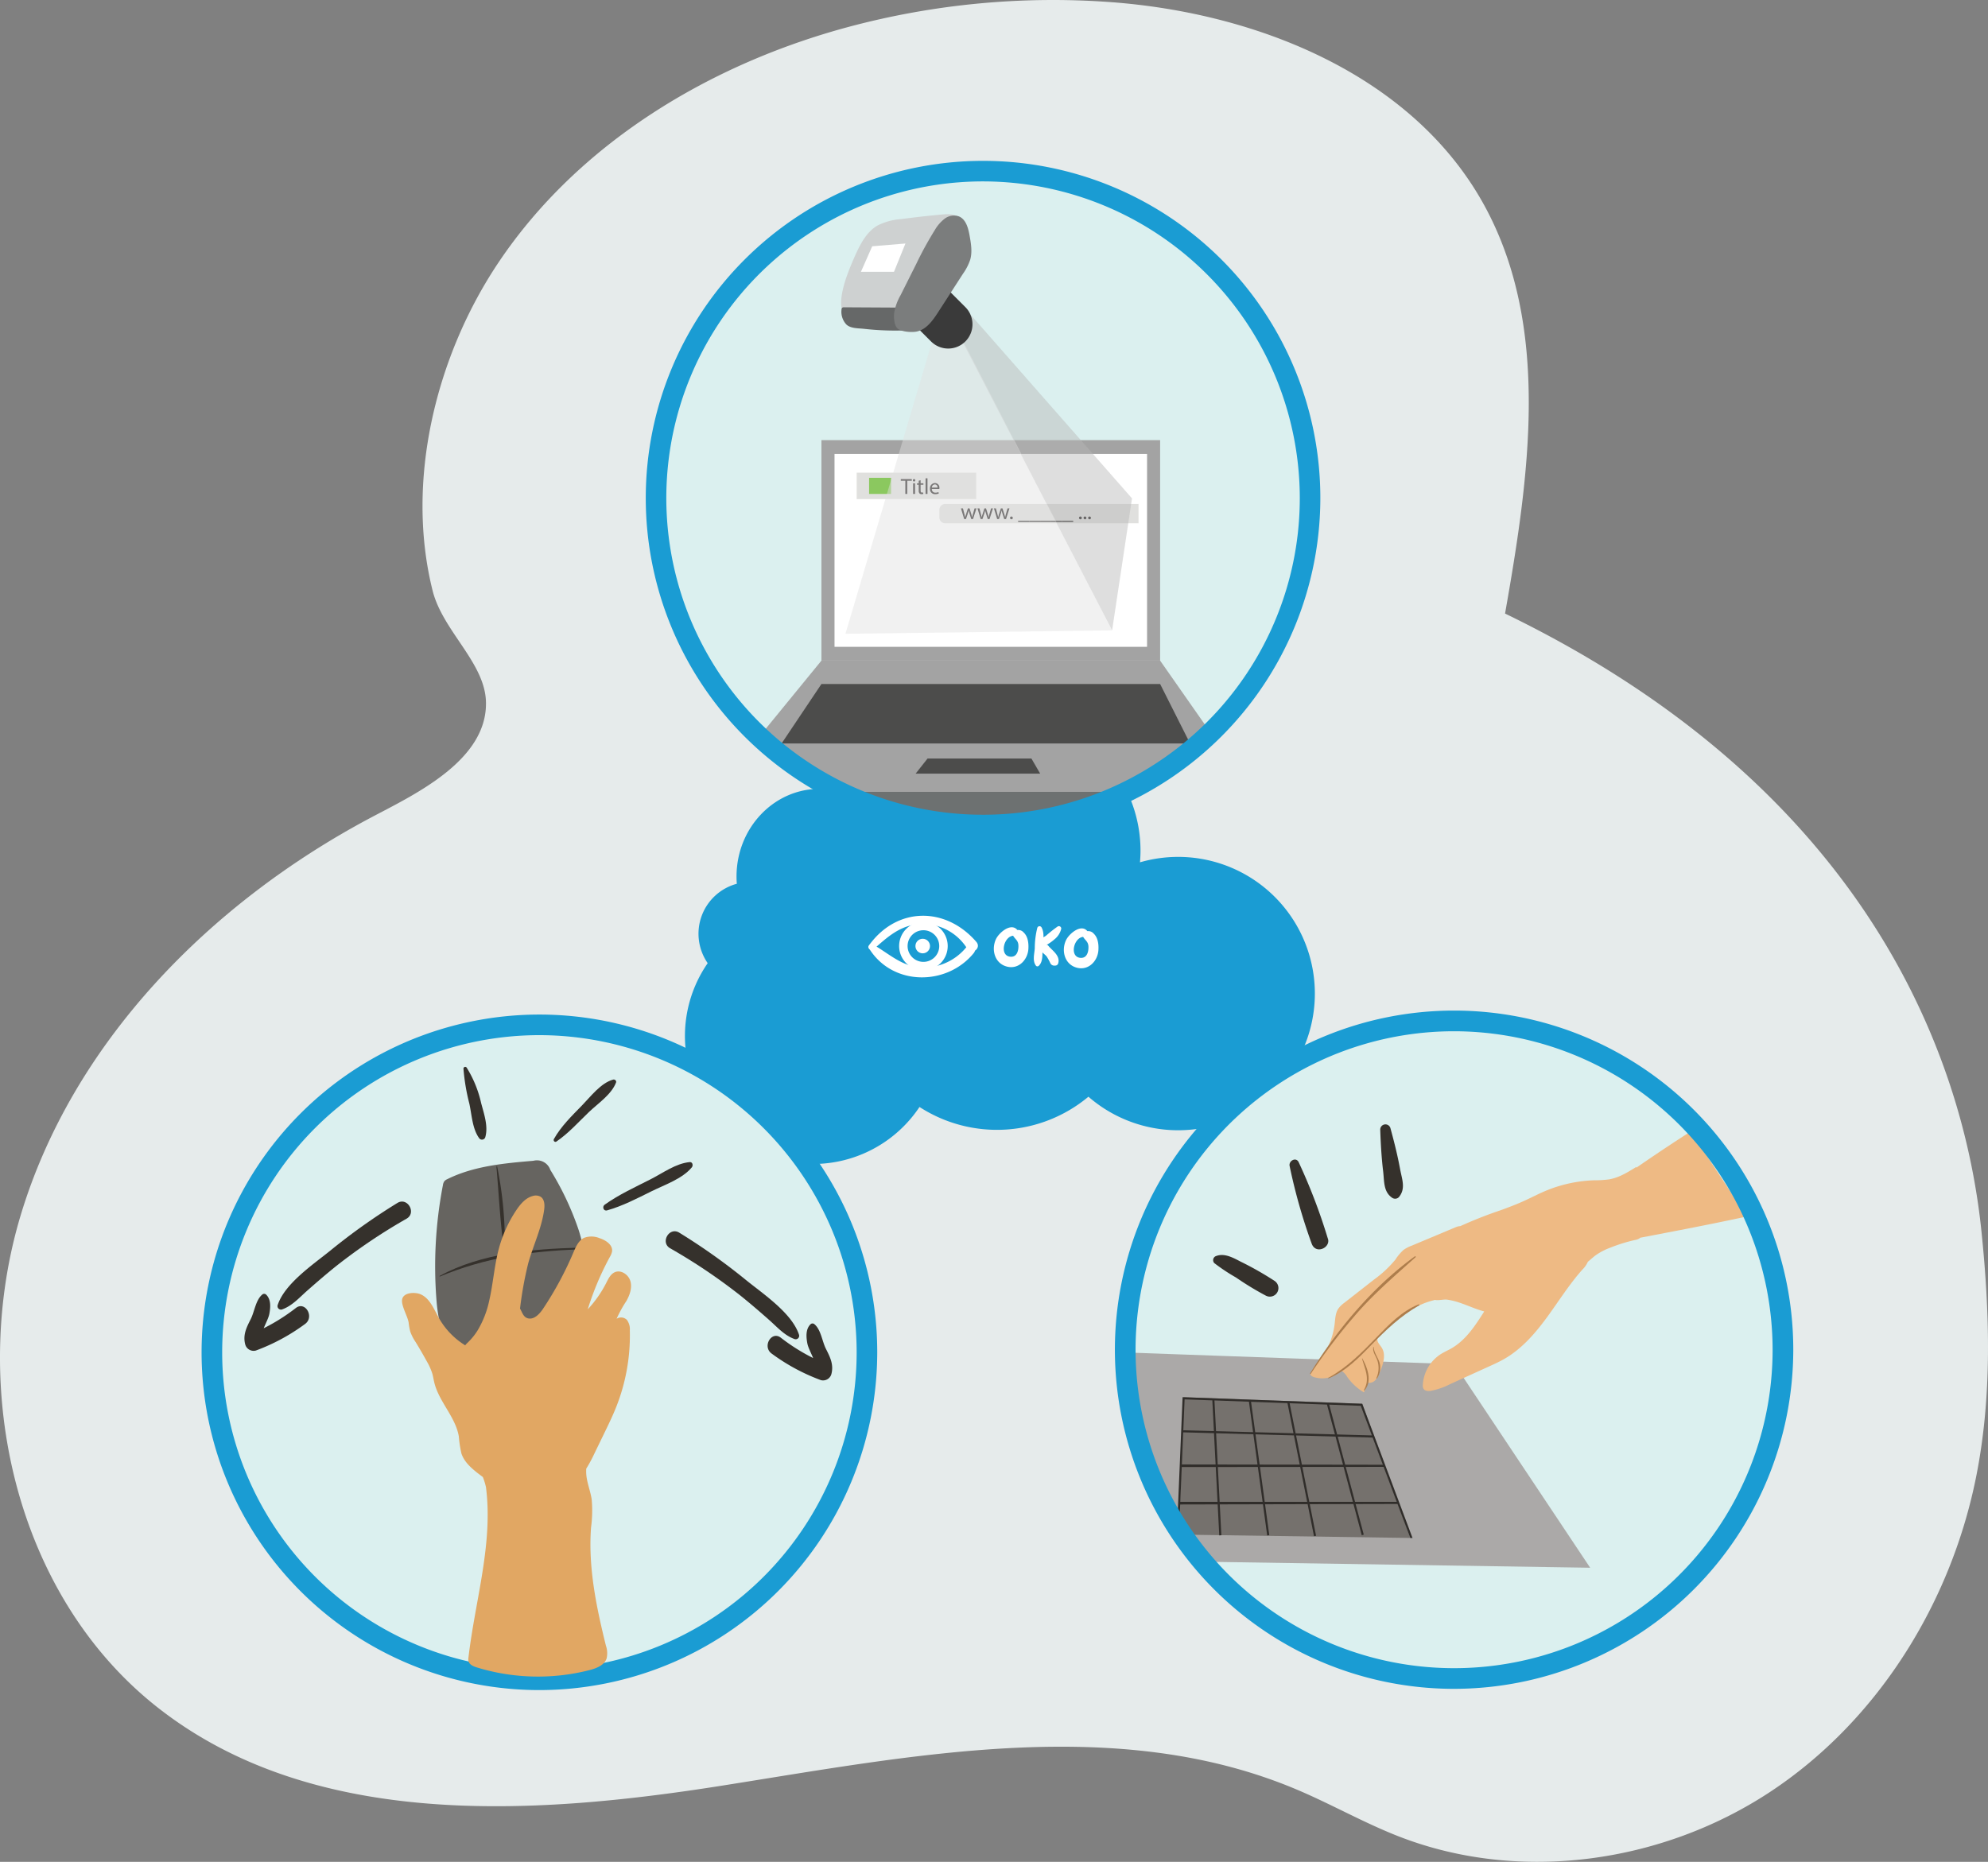 <svg xmlns="http://www.w3.org/2000/svg" viewBox="0 0 595.3 557.624"><rect x="0" y="0" width="595.3" height="557.624" fill="#808080" stroke="none"/><title>OKO4c</title><g id="Layer_5" data-name="Layer 5"><path d="M152.57,93.724C176.539,58,215.8,34.369,257.346,23.218a236.523,236.523,0,0,1,78.514-7.427c44.165,3.256,90.608,22.026,111.872,60.871,19.995,36.527,13.446,81.246,6.216,122.255C569.88,255.082,592.316,341.817,596.632,384.2c2.479,24.341,3.178,49.111-1.59,73.109-7.54,37.949-29.545,73.36-61.868,94.626S458.3,579.226,422.233,565.212c-10.448-4.061-20.231-9.659-30.552-14.03-53.758-22.766-114.987-10.241-172.653-1.148S96.557,562.659,50.6,526.654C7.937,493.226-6.16,431.174,9.418,379.26s56.691-93.516,104.52-119.019c12.8-6.827,35.266-17.026,34.848-34.824-.277-11.807-12.957-21.263-15.983-33.379C124.552,159.006,133.9,121.551,152.57,93.724Z" transform="translate(-3.265 -15.156)" fill="#e6ebeb"/></g><g id="Layer_6" data-name="Layer 6"><path d="M356.051,271.8a40.947,40.947,0,0,0-11.425,1.627c.1-1.157.159-2.324.159-3.506a40.946,40.946,0,0,0-80.008-12.273,24.017,24.017,0,0,0-16.082-6.231c-13.742,0-24.881,11.76-24.881,26.267,0,.73.034,1.452.09,2.167a15.491,15.491,0,0,0-8.723,23.776A38.336,38.336,0,1,0,278.607,346.7a42.74,42.74,0,0,0,50.588-3.076A40.936,40.936,0,1,0,356.051,271.8Z" transform="translate(-3.265 -15.156)" fill="#1a9cd3"/><path d="M264.9,299.429c4.3-3.793,8.1-7.3,14.169-7.523a15.635,15.635,0,0,1,13.845,7.413c1.212,2.1,4.38-.148,2.7-2.084-9.223-10.632-23.818-10.529-32.151,1.087-.635.885.7,1.757,1.436,1.107Z" transform="translate(-3.265 -15.156)" fill="#fff"/><path d="M263.508,299.217c7.078,11.4,23.365,11.236,31.372,1.353,1.149-1.418-.877-3.448-2.016-2.016a16.462,16.462,0,0,1-13.956,6.347c-5.782-.412-9.466-4.163-14.224-6.86a.866.866,0,0,0-1.176,1.176Z" transform="translate(-3.265 -15.156)" fill="#fff"/><path d="M308.239,294.205c-1.731-3.225-5.795.17-6.751,2.25-1.456,3.171-.354,7.264,3.3,8.2,3.5.9,6.24-2.042,6.426-5.324.095-1.664-.119-3.681-1.411-4.889a2.161,2.161,0,0,0-3.269-.019.783.783,0,0,0,0,.791c.58,1.185,1.6,1.5,1.687,3.013.09,1.556-.39,3.611-2.359,3.472-3.649-.256-1.867-6.886,1.42-6.251a.86.86,0,0,0,.958-1.247Z" transform="translate(-3.265 -15.156)" fill="#fff"/><path d="M329.207,294.544c-1.731-3.225-5.8.17-6.75,2.25-1.457,3.171-.355,7.264,3.3,8.2,3.5.9,6.24-2.042,6.426-5.324.1-1.664-.119-3.681-1.411-4.889a2.161,2.161,0,0,0-3.269-.019.783.783,0,0,0,0,.791c.58,1.185,1.6,1.5,1.688,3.013.089,1.556-.391,3.611-2.36,3.472-3.649-.256-1.867-6.886,1.42-6.251a.86.86,0,0,0,.958-1.247Z" transform="translate(-3.265 -15.156)" fill="#fff"/><path d="M313.883,293.052a25.433,25.433,0,0,0-.759,6.175c-.132,1.735-.748,3.757.388,5.2a.573.573,0,0,0,.8,0c1.407-1.294,1.024-3.821,1.165-5.6.151-1.891.639-4.222-.341-5.939a.694.694,0,0,0-1.253.164Z" transform="translate(-3.265 -15.156)" fill="#fff"/><path d="M320,292.631a39.987,39.987,0,0,0-3.47,2.741c-.9.633-1.976,1-2.276,2.149a3.069,3.069,0,0,0,1.054,2.77c.434.478.991.856,1.395,1.358a15.64,15.64,0,0,1,1.123,2.068,1.307,1.307,0,0,0,1.133.651l.325-.016a.909.909,0,0,0,.85-.647c.7-2.323-1.74-3.813-2.953-5.286a.542.542,0,0,0-.529-.264,11.6,11.6,0,0,0,1.107-.68,13.209,13.209,0,0,0,1.269-.99,5.792,5.792,0,0,0,2-3.068.705.705,0,0,0-1.023-.786Z" transform="translate(-3.265 -15.156)" fill="#fff"/><circle cx="276.304" cy="283.346" r="2.182" fill="#fff"/><path d="M279.78,305.775a7.273,7.273,0,1,1,7.273-7.273A7.282,7.282,0,0,1,279.78,305.775Zm0-12.011a4.738,4.738,0,1,0,4.738,4.738A4.743,4.743,0,0,0,279.78,293.764Z" transform="translate(-3.265 -15.156)" fill="#fff"/></g><g id="Layer_2" data-name="Layer 2"><circle cx="435.423" cy="404.245" r="98.475" fill="#dbf0ef"/><path d="M338.994,429.344c2.17,15.806,9.715,30.39,17.087,44.316,1.647,3.111,3.322,6.245,5.231,9.2L479.435,484.7,438.8,423.731l-99.718-3.548A88.187,88.187,0,0,0,338.994,429.344Z" transform="translate(-3.265 -15.156)" fill="#aba9a8"/><polygon points="353.02 459.613 354.431 418.471 407.918 420.435 422.302 460.626 353.02 459.613" fill="#75716d"/><path d="M511.645,357.22c-.818-1.238-1.51-2.262-2.07-3.2q-8.253,5.283-16.31,10.865l-.019-.233c-2.529,1.585-5.139,3.2-8.077,3.722a32.463,32.463,0,0,1-4.575.284,41.224,41.224,0,0,0-14.737,3.265c-2.078.885-4.08,1.939-6.135,2.875-2.245,1.021-4.55,1.9-6.865,2.747a131.764,131.764,0,0,0-12.3,4.839,4.056,4.056,0,0,0-1.491.374L425.9,388.278a10.115,10.115,0,0,0-2.4,1.27,14.475,14.475,0,0,0-2.38,2.854,33.849,33.849,0,0,1-6.424,6l-8.852,6.929a8.112,8.112,0,0,0-1.8,1.734c-.9,1.326-.937,3.031-1.123,4.624a21.467,21.467,0,0,1-2.966,8.608c-.487.805-1.9,2.1-2.219,3.105-.035.044-.073.086-.107.13a20.88,20.88,0,0,0-1.756,2.658c-.256.461-.349.668.1,1.036a2.682,2.682,0,0,0,1.091.474,8.147,8.147,0,0,0,6.609-1.08,2.814,2.814,0,0,0,.924-1,2.2,2.2,0,0,1,.422.151,4.811,4.811,0,0,1,1.635,1.737,16.471,16.471,0,0,0,5.039,4.674l1.1-2.9a2.447,2.447,0,0,0,2.34-.8,7.226,7.226,0,0,0,1.28-2.245c1.012-2.409,1.993-5.3.574-7.494-.587-.908-1.591-1.856-1.185-2.858a2.389,2.389,0,0,1,.607-.774c4.415-4.255,9.2-8.466,15.073-10.224.489-.146.982-.276,1.476-.405.945.238,2.6-.212,3.627-.078a19.857,19.857,0,0,1,3.692.894c2.5.831,4.893,1.969,7.438,2.64-2.663,4.2-5.49,8.558-9.8,11.042-1.059.611-2.189,1.1-3.222,1.748a11.749,11.749,0,0,0-5.367,9.175,2.08,2.08,0,0,0,.193,1.18c.411.692,1.384.75,2.18.636a21.357,21.357,0,0,0,5.711-1.969l11.793-5.361c1.549-.7,3.1-1.411,4.577-2.261,5.168-2.977,9.181-7.6,12.706-12.41s6.68-9.916,10.662-14.356a7.482,7.482,0,0,0,1.6-2.3c.787-.638,1.522-1.343,2.336-1.945a19.043,19.043,0,0,1,4.275-2.241,49.682,49.682,0,0,1,7.593-2.358,2.915,2.915,0,0,0,1.5-.663c10.649-2.028,21.3-4.061,31.9-6.353Q519,368.356,511.645,357.22Z" transform="translate(-3.265 -15.156)" fill="#eeba84"/><path d="M395.754,426.638a169.991,169.991,0,0,1,14.669-19.089c5.2-5.751,10.976-10.7,16.729-15.854.139-.125-.048-.376-.2-.263-12.491,9.049-23.41,21.964-31.393,35.09-.078.127.116.237.2.116Z" transform="translate(-3.265 -15.156)" fill="#ad7d4c"/><path d="M401.077,428c5.045-2.074,9-6.078,12.736-9.928,4.479-4.617,8.809-8.762,14.432-11.971.152-.087.05-.357-.122-.29-5.039,1.956-9.051,6.161-12.73,9.968-4.434,4.589-8.748,8.944-14.385,12.056-.088.048-.027.2.069.165Z" transform="translate(-3.265 -15.156)" fill="#ad7d4c"/><path d="M411.119,422.037c.889,3.286,2.474,6.131.557,9.444-.053.091.075.2.149.115,2.44-2.706.924-6.81-.625-9.593a.044.044,0,0,0-.081.034Z" transform="translate(-3.265 -15.156)" fill="#ad7d4c"/><path d="M414.488,418.616c-.191,1.332.473,2.24,1.011,3.431a7.286,7.286,0,0,1-.082,5.857c-.047.12.138.186.2.085a5.839,5.839,0,0,0,.911-3.881c-.208-2-1.812-3.488-1.912-5.475,0-.069-.119-.095-.13-.017Z" transform="translate(-3.265 -15.156)" fill="#ad7d4c"/><path d="M425.567,475.782l.673.01-14.985-40-.073-.2L357.7,433.627l-.312-.012-1.726,41.144.627.01.378-9.016,11.226-.027.477,9.294.625-.05-.474-9.245,12.929-.032,1.274,9.328.619-.1-1.261-9.227,12.749-.031,1.911,9.591.612-.139-1.884-9.453,13.087-.032,2.481,9.332.6-.177-2.435-9.156,12.551-.031Zm-58.143-31.365,11.158.31,1.238,9.067-11.916-.018Zm-.148,9.358-10.11-.015.4-9.616,9.225.256Zm23.319-9.35-11.464-.315L377.886,435l10.91.4Zm-1.156-9,11.192.411,2.375,8.934-11.768-.322-1.8-9.022ZM378.5,444.093l-11.1-.3-.471-9.2,10.33.38Zm.722.652,11.5.319,1.744,8.749-12.013-.018Zm12.148.337,11.812.327,2.24,8.424-12.312-.019Zm12.466.345,10.475.291,3.046,8.133-11.286-.017Zm10.231-.358-10.4-.286-2.374-8.928,9.455.347Zm-56.078-10.8,8.307.305.472,9.2-9.092-.249-.079.089ZM356.7,464.972l.438-10.431,10.181-.009.535,10.44Zm11.782,0-.535-10.44,11.977-.01,1.427,10.45Zm13.5,0-1.427-10.451,12.052-.01,2.085,10.461Zm13.349,0-2.085-10.461,12.351-.01,2.784,10.471Zm13.7,0L406.243,454.5l11.349-.009,3.926,10.481Z" transform="translate(-3.265 -15.156)" fill="#302d2a"/><path d="M438.688,520.971A101.57,101.57,0,1,1,540.257,419.4,101.685,101.685,0,0,1,438.688,520.971Zm0-196.949A95.379,95.379,0,1,0,534.067,419.4,95.487,95.487,0,0,0,438.688,324.022Z" transform="translate(-3.265 -15.156)" fill="#1a9cd3"/></g><g id="Layer_3" data-name="Layer 3"><circle cx="161.527" cy="405.027" r="98.077" fill="#dbf0ef"/><path d="M164.792,521.343a101.161,101.161,0,1,1,101.16-101.16A101.274,101.274,0,0,1,164.792,521.343Zm0-196.155a94.995,94.995,0,1,0,94.994,95A95.1,95.1,0,0,0,164.792,325.188Z" transform="translate(-3.265 -15.156)" fill="#1a9cd3"/><path d="M134,404.949a128.578,128.578,0,0,1,1.894-34.834,2.612,2.612,0,0,1,.445-1.193,2.546,2.546,0,0,1,.875-.608c7.92-3.933,16.971-4.75,25.782-5.5a4.225,4.225,0,0,1,5.065,2.739,87.142,87.142,0,0,1,8.279,17.4A37.417,37.417,0,0,1,177.747,402a51.994,51.994,0,0,1-2.479,7.744,73.5,73.5,0,0,1-6.765,14.069,13.158,13.158,0,0,1-3.289,3.705,11.62,11.62,0,0,1-4.122,1.671A21.952,21.952,0,0,1,145.553,427C137.565,422.47,134.71,413.579,134,404.949Z" transform="translate(-3.265 -15.156)" fill="#666460"/><path d="M154.433,387.767a112.956,112.956,0,0,0-2.29-23.2.113.113,0,0,0-.221.029c.671,7.683,1.058,15.531,2.033,23.171A.239.239,0,0,0,154.433,387.767Z" transform="translate(-3.265 -15.156)" fill="#35312c"/><path d="M176.507,388.841c-13.884.4-29.156,1.655-41.574,8.457-.093.051-.028.218.074.176,13.436-5.619,27-7.592,41.5-8.113C176.84,389.349,176.842,388.832,176.507,388.841Z" transform="translate(-3.265 -15.156)" fill="#35312c"/><path d="M191,410.49a2.46,2.46,0,0,0-3.1-.35,37.155,37.155,0,0,1,2.964-5.376c1-1.791,1.727-3.9,1.178-5.874s-2.83-3.535-4.7-2.689c-1.242.563-1.888,1.912-2.506,3.128a34.2,34.2,0,0,1-5.571,7.969,86.106,86.106,0,0,1,6.626-15.7,4.878,4.878,0,0,0,.649-1.616c.277-1.974-1.859-3.389-3.759-3.995a6.3,6.3,0,0,0-4.66-.074c-1.532.761-2.317,2.457-3.007,4.022a102.682,102.682,0,0,1-9.336,17.356c-1.058,1.522-2.652,3.179-4.444,2.707-1.422-.375-1.727-1.924-2.349-2.909a109.365,109.365,0,0,1,2.472-13.624c1.5-5.364,4.011-10.472,4.756-15.992.19-1.412.128-3.125-1.072-3.892a2.969,2.969,0,0,0-2.34-.221c-2.152.568-3.7,2.414-4.94,4.263a38.728,38.728,0,0,0-5.156,11.285c-1.42,5.184-1.745,10.607-2.955,15.843a28.967,28.967,0,0,1-3.494,8.914,18.777,18.777,0,0,1-3.036,3.7,6.385,6.385,0,0,0-.657.72,22.742,22.742,0,0,1-7.893-8.22c-1.5-2.677-2.707-5.92-5.54-7.094-1.583-.655-5.049-.581-5.444,1.552-.346,1.866,1.656,5.034,1.951,6.985a18.732,18.732,0,0,0,.472,2.64,13.659,13.659,0,0,0,1.582,3.115q1.755,2.856,3.367,5.8a18.391,18.391,0,0,1,1.655,3.675c.255.883.384,1.8.6,2.691,1.4,5.77,6.339,10.277,7.344,16.129a34.616,34.616,0,0,0,.788,5.15c.8,2.4,2.766,4.205,4.753,5.769.542.427,1.094.841,1.651,1.248a20.859,20.859,0,0,1,.937,3.024c2.187,17.013-3.249,33.966-5.238,51a3.242,3.242,0,0,0,0,1.1c.25,1.071,1.446,1.583,2.5,1.907a62.429,62.429,0,0,0,33.731.809c2.1-.54,4.462-1.456,5.142-3.517a6.979,6.979,0,0,0-.219-3.816c-2.868-11.6-5.342-23.488-4.449-35.4a37.8,37.8,0,0,0,.19-8.406c-.409-2.736-1.6-5.351-1.649-8.117-.007-.353,0-.715.017-1.078a42.289,42.289,0,0,0,2.418-4.48l3.008-6.2c1.254-2.584,2.509-5.17,3.567-7.84a58.189,58.189,0,0,0,4.061-22.934A4.634,4.634,0,0,0,191,410.49Z" transform="translate(-3.265 -15.156)" fill="#e1a763"/></g><g id="Layer_4" data-name="Layer 4"><circle cx="294.373" cy="149.176" r="97.924" fill="#dbf0ef"/><path d="M334.6,254.464c1.879-.946,4.011-2.5,3.688-4.582-2.77-1.173-5.918-.761-8.906-.413-19.187,2.23-38.582.914-57.886.214-3.047-.11-18.771-.785-12.677,4.03,4.482,3.541,12.148,5.311,17.581,6.7a85.8,85.8,0,0,0,37.772,1.033A80.2,80.2,0,0,0,334.6,254.464Z" transform="translate(-3.265 -15.156)" fill="#6d7171"/><path d="M344.181,250.751a91.426,91.426,0,0,0,15.149-10.225,58.452,58.452,0,0,1,6.77-5.444l-15.437-22.07H249.242l-18.449,22.576c2.588,1.781,5.054,5.269,7.364,7.012a52.32,52.32,0,0,0,11.4,6.541,35.9,35.9,0,0,1,6.753,3.181H341C341.776,251.84,343,251.413,344.181,250.751Z" transform="translate(-3.265 -15.156)" fill="#a3a3a3"/><rect x="245.977" y="131.825" width="101.421" height="66.031" fill="#a3a3a3"/><rect x="249.894" y="135.952" width="93.588" height="57.777" fill="#fff"/><rect x="256.53" y="141.564" width="35.786" height="7.917" fill="#e0e0de"/><path d="M283.03,150.946h57.9a0,0,0,0,1,0,0v5.78a0,0,0,0,1,0,0h-57.9A1.729,1.729,0,0,1,281.3,155v-2.321A1.729,1.729,0,0,1,283.03,150.946Z" fill="#e0e0de"/><rect x="260.249" y="143.108" width="6.571" height="4.83" fill="#8bc85f"/><path d="M274.36,159.137h-1.352v-.488H276.3v.488H274.94v3.956h-.58Z" transform="translate(-3.265 -15.156)" fill="#231f20"/><path d="M277.342,159.005a.359.359,0,0,1-.718,0,.354.354,0,0,1,.362-.363A.345.345,0,0,1,277.342,159.005Zm-.646,4.088V159.9h.58v3.191Z" transform="translate(-3.265 -15.156)" fill="#231f20"/><path d="M278.939,158.985v.917h.83v.442h-.83v1.721c0,.4.112.619.434.619a1.287,1.287,0,0,0,.337-.039l.026.435a1.423,1.423,0,0,1-.514.079.8.8,0,0,1-.626-.244,1.181,1.181,0,0,1-.224-.831v-1.74h-.5V159.9h.5v-.765Z" transform="translate(-3.265 -15.156)" fill="#231f20"/><path d="M280.424,158.411H281v4.682h-.58Z" transform="translate(-3.265 -15.156)" fill="#231f20"/><path d="M282.3,161.6a1.022,1.022,0,0,0,1.094,1.108,2.108,2.108,0,0,0,.884-.165l.1.416a2.587,2.587,0,0,1-1.061.2,1.482,1.482,0,0,1-1.569-1.609,1.55,1.55,0,0,1,1.5-1.721,1.353,1.353,0,0,1,1.319,1.5,2.1,2.1,0,0,1-.02.27Zm1.7-.415a.827.827,0,0,0-.805-.943.962.962,0,0,0-.89.943Z" transform="translate(-3.265 -15.156)" fill="#231f20"/><path d="M291.62,167.423l.422,1.622c.093.356.178.686.238,1.016h.019c.073-.323.179-.666.284-1.009l.521-1.629h.488l.494,1.6c.119.382.211.719.284,1.042h.02a9.786,9.786,0,0,1,.243-1.036l.456-1.6h.573l-1.029,3.192h-.527l-.488-1.523c-.112-.357-.2-.673-.284-1.049h-.012a9.69,9.69,0,0,1-.291,1.055l-.514,1.517h-.528l-.962-3.192Z" transform="translate(-3.265 -15.156)" fill="#231f20"/><path d="M296.555,167.423l.422,1.622c.093.356.178.686.238,1.016h.019c.073-.323.178-.666.284-1.009l.521-1.629h.487l.5,1.6c.119.382.211.719.284,1.042h.02a9.545,9.545,0,0,1,.243-1.036l.456-1.6h.573l-1.029,3.192h-.527l-.488-1.523c-.112-.357-.2-.673-.284-1.049h-.013a9.47,9.47,0,0,1-.29,1.055l-.514,1.517h-.528l-.963-3.192Z" transform="translate(-3.265 -15.156)" fill="#231f20"/><path d="M301.49,167.423l.422,1.622c.093.356.179.686.238,1.016h.019c.073-.323.179-.666.284-1.009l.521-1.629h.488l.5,1.6c.118.382.21.719.283,1.042h.02a9.8,9.8,0,0,1,.244-1.036l.455-1.6h.574l-1.029,3.192h-.527l-.489-1.523a10.7,10.7,0,0,1-.283-1.049h-.013a9.469,9.469,0,0,1-.291,1.055l-.514,1.517h-.528l-.962-3.192Z" transform="translate(-3.265 -15.156)" fill="#231f20"/><path d="M305.719,170.272a.39.39,0,0,1,.4-.416.416.416,0,1,1-.4.416Z" transform="translate(-3.265 -15.156)" fill="#231f20"/><path d="M311.438,171.109v.33h-3.3v-.33Z" transform="translate(-3.265 -15.156)" fill="#231f20"/><path d="M314.737,171.109v.33h-3.3v-.33Z" transform="translate(-3.265 -15.156)" fill="#231f20"/><path d="M318.036,171.109v.33h-3.3v-.33Z" transform="translate(-3.265 -15.156)" fill="#231f20"/><path d="M321.334,171.109v.33h-3.3v-.33Z" transform="translate(-3.265 -15.156)" fill="#231f20"/><path d="M324.633,171.109v.33h-3.3v-.33Z" transform="translate(-3.265 -15.156)" fill="#231f20"/><path d="M326.377,170.272a.39.39,0,0,1,.4-.416.416.416,0,1,1-.4.416Z" transform="translate(-3.265 -15.156)" fill="#231f20"/><path d="M327.743,170.272a.39.39,0,0,1,.395-.416.416.416,0,1,1-.395.416Z" transform="translate(-3.265 -15.156)" fill="#231f20"/><path d="M329.108,170.272a.39.39,0,0,1,.4-.416.416.416,0,1,1-.4.416Z" transform="translate(-3.265 -15.156)" fill="#231f20"/><polygon points="245.977 204.863 234.043 222.677 356.366 222.677 347.398 204.863 245.977 204.863" fill="#4c4c4b"/><polygon points="277.747 227.19 274.184 231.703 311.474 231.703 308.862 227.19 277.747 227.19" fill="#4c4c4b"/><path d="M297.638,265.333a101,101,0,1,1,101-101A101.116,101.116,0,0,1,297.638,265.333Zm0-195.847a94.846,94.846,0,1,0,94.845,94.846A94.953,94.953,0,0,0,297.638,69.486Z" transform="translate(-3.265 -15.156)" fill="#1a9cd3"/><polygon points="288.107 102.088 290.869 94.517 338.977 149.271 333.019 188.803 288.107 102.088" fill="#b6b7b7" opacity="0.46"/><polygon points="278.91 102.998 253.162 189.822 333.019 188.803 287.798 100.891 278.91 102.998" fill="#e0e0e0" opacity="0.46"/><path d="M257.09,97.154q1.161-3.1,2.547-6.119c1.49-3.239,3.325-6.557,6.411-8.344a18.774,18.774,0,0,1,7.075-1.922q5.922-.776,11.869-1.341c2.167-.206,4.668-.271,6.148,1.325A63.829,63.829,0,0,0,281.62,96.1c-1.3,2.967-2.394,6.066-4.26,8.715a8.926,8.926,0,0,1-4.477,3.624c-2.037.614-4.216.1-6.324-.2a29.858,29.858,0,0,0-5.916-.239c-1.774.1-4.1,2.345-4.93.728C254.205,105.8,256.048,99.94,257.09,97.154Z" transform="translate(-3.265 -15.156)" fill="#ced1d1"/><path d="M275.365,114.066a1.523,1.523,0,0,0,.961-.273,1.472,1.472,0,0,0,.379-.876,18.813,18.813,0,0,0,.231-4.947.569.569,0,0,0-.675-.665l-20.22-.113a.854.854,0,0,0-.582.14.792.792,0,0,0-.2.511,5.571,5.571,0,0,0,1.459,4.514c1.317,1.219,3.568,1.092,5.3,1.288A82.763,82.763,0,0,0,275.365,114.066Z" transform="translate(-3.265 -15.156)" fill="#666868"/><path d="M278,100.344h14.535a0,0,0,0,1,0,0v12.74a7.268,7.268,0,0,1-7.268,7.268h0A7.268,7.268,0,0,1,278,113.083v-12.74A0,0,0,0,1,278,100.344Z" transform="translate(2.26 218.876) rotate(-45)" fill="#3a3a3a"/><circle cx="273.392" cy="94.517" r="3.035" fill="#d1d5d8"/><path d="M271.02,108.859a15.933,15.933,0,0,1,1.9-5.257l4.741-9.453a104.765,104.765,0,0,1,5.575-10.161,11.531,11.531,0,0,1,2.935-3.348,4.571,4.571,0,0,1,4.244-.67c2.108.879,2.783,3.48,3.188,5.728.431,2.393.858,4.887.193,7.226a16.053,16.053,0,0,1-2.164,4.211l-7.445,11.524c-1.622,2.51-3.556,5.24-6.49,5.811-1.419.276-4.458.093-5.625-.9C270.972,112.632,270.872,110.186,271.02,108.859Z" transform="translate(-3.265 -15.156)" fill="#7b7d7d"/><polygon points="257.803 81.41 261.182 73.76 271.128 72.931 267.701 81.41 257.803 81.41" fill="#fff"/></g><g id="Layer_9" data-name="Layer 9"><path d="M142.044,335.209a61.626,61.626,0,0,0,1.765,10.5c.741,3.358.881,7.448,2.908,10.29a1.034,1.034,0,0,0,1.863-.243c.951-3.3-.4-7.024-1.242-10.245a34.249,34.249,0,0,0-4.312-10.569.531.531,0,0,0-.982.267Z" transform="translate(-3.265 -15.156)" fill="#35312c"/><path d="M169.86,357.071c3.626-2.466,6.585-5.808,9.737-8.83,2.716-2.6,6.794-5.288,8.145-8.878.194-.517-.385-1-.865-.865-3.7,1.008-6.718,5.053-9.31,7.713-3.051,3.128-6.3,6.277-8.452,10.114-.253.451.276,1.065.745.746Z" transform="translate(-3.265 -15.156)" fill="#35312c"/><path d="M185.046,377.671c4.591-1.293,8.9-3.533,13.159-5.65,3.985-1.983,9.38-3.777,12.234-7.253.445-.542.223-1.644-.646-1.561-4.163.4-7.928,3.215-11.6,5.092-4.677,2.389-9.581,4.609-13.861,7.669-.817.585-.36,2.007.718,1.7Z" transform="translate(-3.265 -15.156)" fill="#35312c"/><path d="M87.672,407.359c3.089-1.084,5.2-3.548,7.629-5.684,2.9-2.551,5.82-5.079,8.837-7.489a169.738,169.738,0,0,1,20.886-14.037c3.033-1.76.252-6.536-2.751-4.706a184.736,184.736,0,0,0-20.1,14.277c-5.086,4.121-13.694,9.889-15.779,16.363a1.045,1.045,0,0,0,1.276,1.276Z" transform="translate(-3.265 -15.156)" fill="#35312c"/><path d="M81.784,402.894c-1.943,1.613-2.318,5.116-3.427,7.317-1.276,2.531-2.42,4.755-1.651,7.639a2.6,2.6,0,0,0,3.169,1.8,59.464,59.464,0,0,0,14.775-7.983c2.834-2.109.014-6.919-2.786-4.766a58.169,58.169,0,0,1-13.359,7.781l3.169,1.8c-.665-2.216,1.833-5.57,2.256-7.865.352-1.912.53-4.278-.978-5.721a.85.85,0,0,0-1.168,0Z" transform="translate(-3.265 -15.156)" fill="#35312c"/><path d="M242.542,414.961c-2.094-6.5-10.7-12.226-15.792-16.351a184.692,184.692,0,0,0-20.094-14.273c-2.981-1.817-5.749,2.924-2.733,4.675a169.794,169.794,0,0,1,20.889,14.04c3.017,2.409,5.943,4.934,8.833,7.493,2.421,2.145,4.531,4.608,7.621,5.692a1.045,1.045,0,0,0,1.276-1.276Z" transform="translate(-3.265 -15.156)" fill="#35312c"/><path d="M245.986,411.773c-1.5,1.438-1.327,3.814-.967,5.717.44,2.329,2.941,5.611,2.262,7.873l3.147-1.787a58.256,58.256,0,0,1-13.363-7.782c-2.779-2.138-5.587,2.638-2.768,4.735a59.415,59.415,0,0,0,14.771,7.981,2.583,2.583,0,0,0,3.147-1.787c.764-2.866-.378-5.107-1.649-7.625-1.1-2.185-1.478-5.72-3.412-7.325a.847.847,0,0,0-1.168,0Z" transform="translate(-3.265 -15.156)" fill="#35312c"/><path d="M366.9,393.473a55.925,55.925,0,0,0,6.469,4.292,89.632,89.632,0,0,0,8.925,5.43,2.568,2.568,0,0,0,2.59-4.432A95.237,95.237,0,0,0,374.73,393c-2.183-1.139-4.794-2.6-7.267-1.668a1.3,1.3,0,0,0-.566,2.145Z" transform="translate(-3.265 -15.156)" fill="#35312c"/><path d="M389.432,364.347a167.917,167.917,0,0,0,6.585,23.212c1.378,3.952,7.032.564,4.238-2.468l-.6-.655a1.627,1.627,0,0,0-2.262,0l-.72.655,4.238,1.119a171.251,171.251,0,0,0-8.777-23c-.77-1.592-3-.41-2.7,1.138Z" transform="translate(-3.265 -15.156)" fill="#35312c"/><path d="M416.569,353.413c.144,4.209.371,8.363.874,12.55.362,3.02.043,6.217,2.8,8a1.572,1.572,0,0,0,1.9-.244c2.14-2.582.947-5.308.371-8.436-.765-4.157-1.786-8.2-2.9-12.276a1.554,1.554,0,0,0-3.038.411Z" transform="translate(-3.265 -15.156)" fill="#35312c"/></g></svg>
